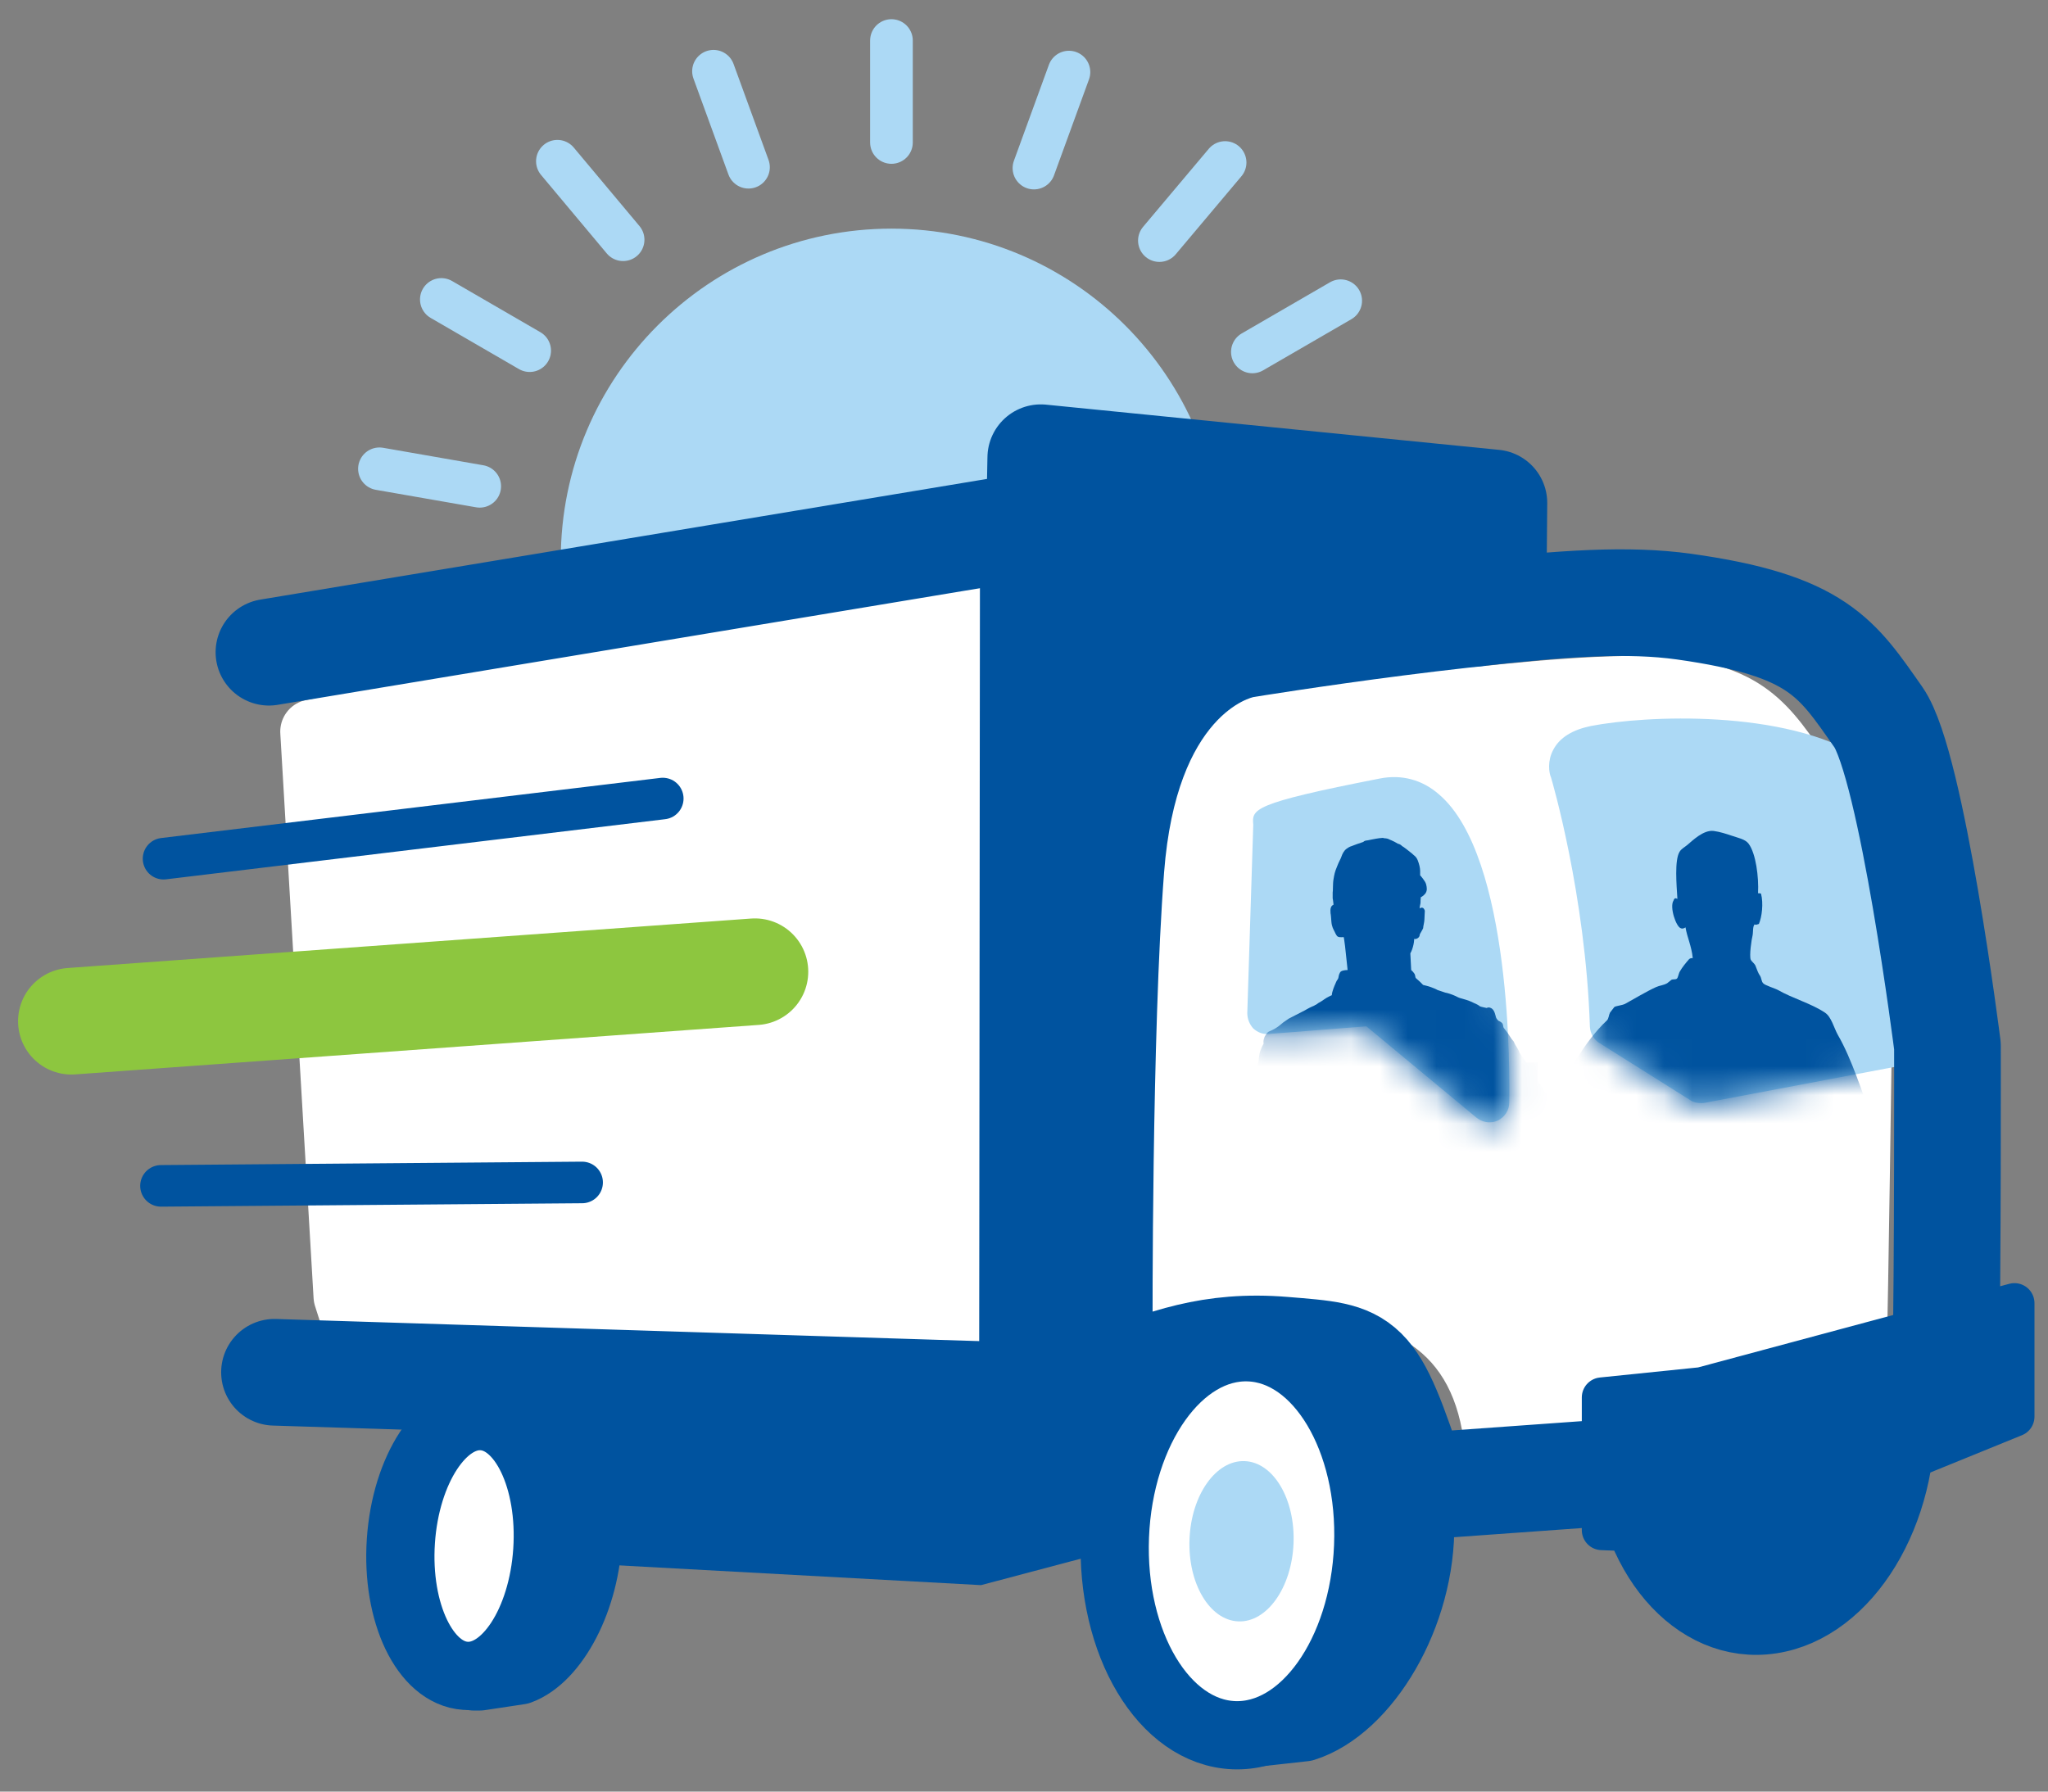 <svg width="72" height="63" viewBox="0 0 72 63" fill="none" xmlns="http://www.w3.org/2000/svg">
<rect x="0" y="0" width="72" height="63" fill="#808080" stroke="none"/>
<path d="M31.34 30.54C37.346 30.54 42.215 25.671 42.215 19.665C42.215 13.659 37.346 8.79 31.34 8.79C25.334 8.79 20.465 13.659 20.465 19.665C20.465 25.671 25.334 30.54 31.34 30.54Z" fill="#ACD9F5" stroke="#ACD9F5" stroke-width="1.5" stroke-miterlimit="10"/>
<path d="M31.34 5.01V1.425" stroke="#ACD9F5" stroke-width="1.5" stroke-miterlimit="10" stroke-linecap="round" stroke-linejoin="round"/>
<path d="M21.906 8.43L19.596 5.67" stroke="#ACD9F5" stroke-width="1.5" stroke-miterlimit="10" stroke-linecap="round" stroke-linejoin="round"/>
<path d="M16.865 17.1L13.34 16.485" stroke="#ACD9F5" stroke-width="1.5" stroke-miterlimit="10" stroke-linecap="round" stroke-linejoin="round"/>
<path d="M18.589 26.985L15.484 28.785" stroke="#ACD9F5" stroke-width="1.5" stroke-miterlimit="10" stroke-linecap="round" stroke-linejoin="round"/>
<path d="M26.269 33.45L25.039 36.825" stroke="#ACD9F5" stroke-width="1.5" stroke-miterlimit="10" stroke-linecap="round" stroke-linejoin="round"/>
<path d="M36.305 33.465L37.535 36.84" stroke="#ACD9F5" stroke-width="1.5" stroke-miterlimit="10" stroke-linecap="round" stroke-linejoin="round"/>
<path d="M44 27.03L47.105 28.83" stroke="#ACD9F5" stroke-width="1.5" stroke-miterlimit="10" stroke-linecap="round" stroke-linejoin="round"/>
<path d="M45.756 17.16L49.296 16.53" stroke="#ACD9F5" stroke-width="1.5" stroke-miterlimit="10" stroke-linecap="round" stroke-linejoin="round"/>
<path d="M40.76 8.46L43.07 5.715" stroke="#ACD9F5" stroke-width="1.5" stroke-miterlimit="10" stroke-linecap="round" stroke-linejoin="round"/>
<path d="M26.314 5.88L25.084 2.505" stroke="#ACD9F5" stroke-width="1.5" stroke-miterlimit="10" stroke-linecap="round" stroke-linejoin="round"/>
<path d="M18.621 12.33L15.516 10.53" stroke="#ACD9F5" stroke-width="1.5" stroke-miterlimit="10" stroke-linecap="round" stroke-linejoin="round"/>
<path d="M16.864 22.2L13.324 22.83" stroke="#ACD9F5" stroke-width="1.5" stroke-miterlimit="10" stroke-linecap="round" stroke-linejoin="round"/>
<path d="M21.859 30.9L19.549 33.645" stroke="#ACD9F5" stroke-width="1.5" stroke-miterlimit="10" stroke-linecap="round" stroke-linejoin="round"/>
<path d="M31.279 34.35V37.935" stroke="#ACD9F5" stroke-width="1.5" stroke-miterlimit="10" stroke-linecap="round" stroke-linejoin="round"/>
<path d="M40.715 30.93L43.025 33.69" stroke="#ACD9F5" stroke-width="1.5" stroke-miterlimit="10" stroke-linecap="round" stroke-linejoin="round"/>
<path d="M45.754 22.245L49.294 22.875" stroke="#ACD9F5" stroke-width="1.5" stroke-miterlimit="10" stroke-linecap="round" stroke-linejoin="round"/>
<path d="M44.029 12.375L47.134 10.575" stroke="#ACD9F5" stroke-width="1.5" stroke-miterlimit="10" stroke-linecap="round" stroke-linejoin="round"/>
<path d="M36.35 5.91L37.58 2.535" stroke="#ACD9F5" stroke-width="1.5" stroke-miterlimit="10" stroke-linecap="round" stroke-linejoin="round"/>
<path d="M57.125 50.94C57.275 54.675 59.585 57.375 62.27 56.97C64.955 56.565 67.01 53.19 66.845 49.455L57.125 50.94Z" fill="#00539F" stroke="#00539F" stroke-width="2.364" stroke-miterlimit="10" stroke-linecap="round" stroke-linejoin="round"/>
<path d="M16.07 54.735L34.49 55.74L48.065 52.14C48.065 52.14 48.545 48.09 45.74 46.935C42.935 45.78 35.54 48.645 35.54 48.645L18.095 47.52L16.07 54.735Z" fill="#00539F"/>
<path d="M35.779 20.655L10.984 25.725L12.154 45.585L13.024 48.315L35.254 48.66" fill="white"/>
<path d="M35.779 20.655L10.984 25.725L12.154 45.585L13.024 48.315L35.254 48.66" stroke="white" stroke-width="2.263" stroke-miterlimit="10" stroke-linecap="round" stroke-linejoin="round"/>
<path d="M51.11 23.73L51.14 19.275L35.585 17.865L35.555 48.645L50.705 43.785" fill="#00539F"/>
<path d="M51.11 23.73L51.14 19.275L35.585 17.865L35.555 48.645L50.705 43.785" stroke="#00539F" stroke-width="2.263" stroke-miterlimit="10" stroke-linecap="round" stroke-linejoin="round"/>
<path d="M51.545 52.365C51.635 48.195 49.835 46.695 46.685 46.35C43.805 46.035 40.52 46.77 40.52 46.77C40.52 46.77 40.49 36.315 40.925 30.675C41.36 25.035 44.075 24.51 44.075 24.51C44.075 24.51 53.54 22.965 57.905 23.07C62.06 23.16 63.005 24.945 64.31 26.805C65.375 28.335 66.5 37.245 66.5 37.245C66.5 37.245 66.395 44.88 66.32 48.3" fill="white"/>
<path d="M20.676 53.97C20.751 51.45 19.656 49.47 18.231 49.545C18.006 49.56 17.691 49.605 17.436 49.695L16.221 50.175L16.341 51.045C15.861 51.885 15.561 53.01 15.516 54.255C15.471 55.665 15.816 56.895 16.356 57.705L16.656 58.95H16.866L18.261 58.74C19.491 58.29 20.601 56.235 20.676 53.97Z" fill="#00539F" stroke="#00539F" stroke-width="2.399" stroke-miterlimit="10" stroke-linecap="round" stroke-linejoin="round"/>
<path d="M19.241 54.536C19.409 52.015 18.393 49.894 16.971 49.8C15.549 49.705 14.261 51.672 14.093 54.193C13.925 56.714 14.942 58.835 16.363 58.929C17.785 59.024 19.074 57.057 19.241 54.536Z" fill="white" stroke="#00539F" stroke-width="2.399" stroke-miterlimit="10" stroke-linecap="round" stroke-linejoin="round"/>
<path d="M56.315 49.14L59.825 48.78L70.82 45.825V49.815L60.575 53.985L56.315 53.805V49.14Z" fill="#00539F" stroke="#00539F" stroke-width="1.409" stroke-miterlimit="10" stroke-linecap="round" stroke-linejoin="round"/>
<path d="M48.515 27.375C43.985 28.26 44.015 28.455 44.06 29.01L43.85 35.625C43.85 35.82 43.925 36.015 44.06 36.165C44.21 36.3 44.39 36.375 44.6 36.36L48.035 36.09L51.905 39.3C52.04 39.405 52.19 39.465 52.355 39.465C52.46 39.465 52.55 39.45 52.655 39.405C52.895 39.285 53.06 39.045 53.06 38.775C53.075 37.89 53.165 30.12 50.585 27.93C50 27.42 49.28 27.225 48.515 27.375Z" fill="#ACD9F5"/>
<path d="M65.75 26.955C65.69 26.835 65.6 26.73 65.48 26.655C62.735 24.93 57.86 25.155 55.925 25.53C55.28 25.665 54.83 25.935 54.605 26.37C54.395 26.76 54.455 27.18 54.53 27.345C54.545 27.39 55.745 31.455 55.895 36.105C55.91 36.345 56.03 36.555 56.225 36.675L59.42 38.685C59.525 38.76 59.66 38.79 59.795 38.79C59.855 38.79 59.9 38.79 59.96 38.775L67.175 37.41C67.52 37.32 67.745 36.63 67.715 36.27C66.89 29.46 65.795 27.06 65.75 26.955Z" fill="#ACD9F5"/>
<path d="M9.65 48.255L35.345 49.065H36.95L38.93 48.69C40.94 47.91 42.56 47.265 45.125 47.475C48.035 47.715 48.2 47.625 49.73 52.275L60.605 51.495L60.845 51.48L61.4 51.195C62.33 50.79 68.12 48.57 68.405 48.27C68.48 44.49 68.465 36.78 68.465 36.78C68.465 36.78 67.22 26.91 66.035 25.215C64.58 23.145 63.92 21.99 59.195 21.33C57.245 21.06 54.98 21.21 51.785 21.57L52.49 21.21L52.52 17.685L36.59 16.095L36.545 18.435L9.455 22.935" stroke="#00539F" stroke-width="3.75" stroke-miterlimit="10" stroke-linecap="round" stroke-linejoin="round"/>
<path d="M42.125 59.82L43.73 58.785C42.68 57.675 41.975 55.95 41.945 53.925C41.915 52.17 42.38 50.535 43.16 49.29L42.875 48.045L43.745 47.685C44.195 47.55 44.75 47.46 45.17 47.415C47.735 47.205 49.88 49.95 49.955 53.55C50.015 56.79 48.05 60.075 45.86 60.765L43.7 61.005" fill="#00539F"/>
<path d="M42.125 59.82L43.73 58.785C42.68 57.675 41.975 55.95 41.945 53.925C41.915 52.17 42.38 50.535 43.16 49.29L42.875 48.045L43.745 47.685C44.195 47.55 44.75 47.46 45.17 47.415C47.735 47.205 49.88 49.95 49.955 53.55C50.015 56.79 48.05 60.075 45.86 60.765L43.7 61.005" stroke="#00539F" stroke-width="2.344" stroke-miterlimit="10" stroke-linecap="round" stroke-linejoin="round"/>
<path d="M48.099 54.373C48.248 50.607 46.376 47.475 43.918 47.377C41.459 47.28 39.345 50.254 39.196 54.02C39.047 57.787 40.919 60.919 43.377 61.017C45.836 61.114 47.95 58.14 48.099 54.373Z" fill="white" stroke="#00539F" stroke-width="2.399" stroke-miterlimit="10" stroke-linecap="round" stroke-linejoin="round"/>
<path d="M45.476 54.269C45.537 52.713 44.769 51.419 43.759 51.379C42.749 51.339 41.88 52.568 41.819 54.124C41.757 55.681 42.526 56.975 43.536 57.015C44.545 57.055 45.414 55.825 45.476 54.269Z" fill="#ACD9F5"/>
<mask id="mask0_128_25945" style="mask-type:luminance" maskUnits="userSpaceOnUse" x="43" y="25" width="25" height="15">
<path d="M48.501 27.375C43.971 28.26 44.001 28.455 44.046 29.01L43.836 35.625C43.836 35.82 43.911 36.015 44.046 36.165C44.196 36.3 44.376 36.375 44.586 36.36L48.021 36.09L51.891 39.3C52.026 39.405 52.176 39.465 52.341 39.465C52.446 39.465 52.536 39.45 52.641 39.405C52.881 39.285 53.046 39.045 53.046 38.775C53.061 37.89 53.151 30.12 50.571 27.93C49.971 27.42 49.266 27.225 48.501 27.375ZM65.721 26.955C65.661 26.835 65.571 26.73 65.451 26.655C62.706 24.93 57.831 25.155 55.896 25.53C55.251 25.665 54.801 25.935 54.576 26.37C54.366 26.76 54.426 27.18 54.501 27.345C54.516 27.39 55.716 31.455 55.866 36.105C55.881 36.345 56.001 36.555 56.196 36.675L59.391 38.685C59.496 38.76 59.631 38.79 59.766 38.79C59.826 38.79 59.871 38.79 59.931 38.775L67.221 37.41C67.566 37.32 67.716 36.63 67.671 36.27C66.876 29.46 65.781 27.06 65.721 26.955Z" fill="white"/>
</mask>
<g mask="url(#mask0_128_25945)">
<path fill-rule="evenodd" clip-rule="evenodd" d="M53.706 40.335C53.826 40.8 54.186 40.995 54.441 41.31C54.771 41.73 55.101 42.135 55.491 42.48C55.551 42.525 55.596 42.615 55.641 42.66C55.821 42.795 55.986 42.96 56.166 43.08C56.256 43.14 56.421 43.17 56.481 43.245C56.526 43.29 56.496 43.365 56.541 43.395C56.601 43.41 56.676 43.41 56.736 43.425C56.811 43.47 56.871 43.56 56.946 43.605C57.111 43.71 57.336 43.755 57.531 43.785C57.681 43.815 58.101 43.755 58.161 43.86C58.026 44.04 58.026 44.28 57.951 44.535C57.816 45.015 57.741 45.465 57.786 46.14C57.801 46.275 57.801 46.41 57.816 46.56C57.846 46.74 57.891 46.905 57.921 47.085C57.921 47.205 57.921 47.325 57.921 47.445C57.981 47.685 58.041 48.48 58.011 48.72C57.981 48.975 58.011 49.275 57.981 49.53C57.936 49.785 58.056 50.1 58.011 50.325C58.026 50.55 58.041 50.79 58.056 51.015C58.041 51.135 58.071 51.285 58.041 51.435C58.011 51.585 57.981 51.75 57.996 51.93C58.026 52.275 58.251 52.725 58.176 53.145C58.146 53.37 58.071 53.58 58.026 53.805C57.906 54.33 57.906 54.9 57.801 55.41C57.786 55.65 57.786 55.875 57.771 56.115C57.681 56.565 57.576 57.225 57.741 57.795C57.756 57.915 57.771 58.035 57.786 58.155C57.831 58.275 57.936 58.38 57.981 58.455C58.071 58.65 57.861 59.115 57.831 59.265C57.741 59.715 58.101 60.15 58.191 60.405C58.206 60.435 58.236 60.84 58.236 60.855C58.221 60.9 58.176 60.93 58.191 60.99C58.251 61.245 58.251 61.59 58.326 61.845C58.326 61.95 58.326 62.055 58.326 62.16C58.356 62.22 58.386 62.205 58.431 62.28C58.761 62.445 59.601 62.385 59.976 62.22C60.126 62.145 60.291 62.175 60.396 62.07C60.411 62.04 60.411 62.01 60.411 61.95C60.306 61.815 60.351 61.455 60.291 61.275C60.261 61.185 60.201 61.05 60.186 60.96C60.141 60.825 60.141 60.555 60.066 60.405C60.186 60.135 60.366 59.91 60.426 59.58C60.456 59.385 60.336 59.235 60.351 59.07C60.366 58.995 60.396 58.845 60.366 58.755C60.291 58.47 60.216 58.215 60.141 57.975C60.051 57.69 60.171 57.375 60.231 57.18C60.306 56.895 60.321 56.61 60.411 56.325C60.486 56.07 60.576 55.785 60.636 55.53C60.636 54.78 60.636 54.045 60.636 53.295C60.711 52.86 60.846 52.635 60.936 52.26C60.936 52.185 60.936 52.095 60.936 52.02C60.981 51.765 60.966 51.51 61.011 51.24C61.101 50.85 61.176 50.46 61.266 50.07C61.266 49.995 61.266 49.935 61.266 49.86C61.341 49.47 61.386 49.05 61.491 48.69H61.506C61.506 48.735 61.506 48.765 61.506 48.81C61.611 48.975 61.581 49.245 61.641 49.44C61.701 49.665 61.746 49.92 61.836 50.145C61.881 50.265 61.971 50.415 62.001 50.535C62.016 50.58 61.986 50.775 61.986 50.82C62.001 51.105 62.016 51.39 62.031 51.69C62.166 52.17 62.406 52.545 62.556 53.055C62.631 53.31 62.556 53.595 62.526 53.79C62.481 54.06 62.571 54.585 62.646 54.795C62.676 54.87 62.736 54.975 62.766 55.05C62.886 55.35 62.916 55.635 63.036 55.92C63.111 56.085 63.231 56.13 63.261 56.355C63.186 56.445 63.096 56.685 63.081 56.82C63.066 56.94 63.141 57.075 63.171 57.15C63.291 57.465 63.366 57.765 63.531 58.035C63.591 58.125 63.696 58.26 63.726 58.365C63.741 58.425 63.696 58.59 63.726 58.68C63.816 59.01 63.846 59.4 63.861 59.73C63.906 59.76 63.921 59.805 63.951 59.835C63.996 59.865 64.041 59.82 64.101 59.85C64.131 59.865 64.161 59.925 64.221 59.94C64.311 59.955 64.356 59.85 64.431 59.85C64.536 59.85 64.476 59.97 64.641 59.97C64.746 60.03 64.851 59.88 64.911 59.91C64.941 59.955 64.926 59.955 64.986 59.985C65.181 60.09 65.316 59.79 65.541 59.835C65.721 59.865 65.856 60.015 66.006 60.09C66.006 60.15 66.021 60.195 66.036 60.24C66.111 60.27 66.156 60.27 66.246 60.24C66.246 60.3 66.216 60.3 66.276 60.33C66.351 60.39 66.411 60.33 66.486 60.3C66.486 60.315 66.486 60.33 66.486 60.345C66.471 60.39 66.471 60.375 66.486 60.42C66.606 60.42 66.681 60.39 66.786 60.36C66.786 60.375 66.786 60.405 66.786 60.42H66.771L66.786 60.435C66.891 60.51 67.026 60.39 67.131 60.36C67.206 60.45 67.446 60.345 67.536 60.315C67.851 60.225 68.211 60.045 68.346 59.79C68.286 59.73 68.286 59.64 68.241 59.565C68.166 59.445 67.956 59.145 67.851 59.085C67.716 59.01 67.491 59.055 67.326 59.01C67.221 58.98 66.636 58.68 66.576 58.605C66.546 58.56 66.561 58.5 66.531 58.44C66.486 58.35 66.366 58.26 66.321 58.17C66.276 58.095 66.276 57.99 66.231 57.915C66.201 57.885 66.186 57.87 66.156 57.84C66.111 57.45 66.051 57.03 65.916 56.685C65.796 56.385 65.646 56.085 65.481 55.845C65.421 55.755 65.286 55.665 65.241 55.575C65.226 55.425 65.226 55.26 65.211 55.11C65.241 55.065 65.226 54.87 65.211 54.795C65.151 54.57 65.106 54.39 65.031 54.15C64.911 53.775 64.941 53.55 65.001 53.145C65.046 52.815 64.911 52.335 64.851 52.125C64.851 52.05 64.836 51.975 64.836 51.9C64.776 51.675 64.536 51.195 64.581 50.925C64.626 50.745 64.671 50.565 64.731 50.385C64.791 50.085 64.776 49.77 64.821 49.47C64.821 49.26 64.806 49.05 64.806 48.855C64.851 48.51 64.881 48.015 64.776 47.655C64.701 47.4 64.866 47.205 64.776 46.92C64.716 46.725 64.671 46.485 64.611 46.305C64.596 46.23 64.611 46.11 64.611 46.065C64.626 45.945 64.581 45.81 64.551 45.735C64.521 45.6 64.581 45.435 64.596 45.33C64.626 45.165 64.611 44.64 64.551 44.46C64.446 44.115 64.251 43.875 64.116 43.59C64.041 43.455 64.041 43.335 63.936 43.245C63.966 43.08 63.966 42.855 63.951 42.615C64.086 42.555 64.356 42.27 64.446 42.15C64.641 42.285 65.241 42.105 65.436 42.045C65.646 41.985 65.856 42.135 66.006 42C66.126 41.895 66.141 41.73 66.186 41.55C66.201 41.475 66.261 41.385 66.276 41.31C66.306 41.16 66.186 40.77 66.141 40.665C66.126 40.56 66.111 40.47 66.081 40.365C66.096 40.335 66.156 40.35 66.126 40.26C66.096 40.11 66.006 39.975 65.961 39.855C65.886 39.69 65.886 39.525 65.826 39.36C65.451 38.385 65.106 37.245 64.611 36.39C64.476 36.15 64.386 35.76 64.161 35.61C63.666 35.28 63.036 35.115 62.511 34.815C62.406 34.755 62.046 34.65 61.986 34.575C61.926 34.515 61.926 34.395 61.881 34.32C61.806 34.215 61.776 34.11 61.716 33.96C61.686 33.885 61.581 33.81 61.551 33.75C61.491 33.615 61.581 33.015 61.611 32.91C61.641 32.79 61.611 32.58 61.686 32.505C61.731 32.535 61.776 32.505 61.836 32.49C61.941 32.25 62.001 31.77 61.911 31.425C61.881 31.41 61.851 31.41 61.806 31.41C61.836 30.84 61.731 30.015 61.476 29.67C61.356 29.505 61.086 29.46 60.876 29.385C60.696 29.325 60.471 29.25 60.246 29.22C59.886 29.175 59.496 29.565 59.316 29.715C59.226 29.79 59.106 29.85 59.046 29.955C58.866 30.255 58.941 31.11 58.971 31.605H58.956C58.896 31.56 58.851 31.605 58.836 31.665C58.686 31.89 58.926 32.595 59.091 32.64C59.151 32.67 59.211 32.64 59.256 32.61C59.316 32.97 59.466 33.255 59.511 33.69C59.436 33.69 59.406 33.705 59.376 33.735C59.271 33.855 59.136 34.02 59.061 34.155C59.016 34.215 59.001 34.365 58.956 34.41C58.911 34.455 58.821 34.425 58.761 34.455C58.716 34.485 58.656 34.545 58.611 34.575C58.476 34.65 58.356 34.65 58.221 34.71C57.861 34.875 57.471 35.115 57.141 35.295C57.036 35.355 56.796 35.37 56.751 35.415C56.736 35.43 56.616 35.595 56.601 35.61C56.556 35.7 56.556 35.82 56.496 35.88C56.091 36.255 55.746 36.735 55.446 37.2C55.281 37.455 54.981 37.725 54.756 37.935C54.531 38.145 54.351 38.475 54.141 38.715C54.156 38.79 54.186 38.835 54.171 38.865C54.096 39.03 53.976 39.18 53.901 39.345C53.796 39.54 53.781 39.75 53.721 40.005C53.721 40.05 53.676 40.23 53.706 40.335ZM64.086 39.81C64.161 39.885 64.236 39.96 64.311 40.035C64.356 40.14 64.401 40.26 64.446 40.365C64.356 40.38 64.356 40.41 64.266 40.44L64.251 40.425C64.221 40.26 64.041 39.915 64.086 39.81ZM56.601 41.79C56.616 41.79 56.631 41.79 56.631 41.79C56.676 41.835 56.706 41.835 56.721 41.895H56.706V41.88C56.676 41.85 56.631 41.82 56.601 41.79ZM55.416 40.05C55.431 40.035 55.416 40.05 55.431 40.005C55.716 39.975 55.776 39.675 55.941 39.54C56.181 39.33 56.481 39.21 56.751 39.015C56.811 38.97 56.886 38.88 56.961 38.85C57.111 38.835 57.261 38.835 57.411 38.82C57.456 38.85 57.486 38.895 57.531 38.925C57.561 39.51 57.801 40.005 57.951 40.455C58.056 40.77 57.981 41.115 58.086 41.43C58.161 41.655 58.296 41.76 58.341 42.015C58.281 42.09 58.281 42.24 58.191 42.315C58.146 42.345 57.711 42.555 57.666 42.54C57.636 42.54 57.606 42.495 57.576 42.495C57.531 42.495 57.531 42.54 57.501 42.54C57.471 42.51 57.456 42.495 57.426 42.465C57.411 42.465 57.396 42.51 57.351 42.495C57.306 42.48 57.201 42.315 57.171 42.285C57.141 42.27 57.096 42.27 57.066 42.255C57.036 42.225 57.036 42.18 57.006 42.15C56.961 42.09 56.871 42.06 56.811 42.015C56.781 41.985 56.781 41.925 56.751 41.88C56.706 41.82 56.616 41.805 56.541 41.76C56.436 41.7 56.376 41.61 56.301 41.505H56.316C56.346 41.535 56.331 41.52 56.376 41.535V41.52C56.346 41.505 56.316 41.49 56.286 41.46C56.241 41.43 56.226 41.385 56.181 41.325L56.196 41.34C56.211 41.37 56.211 41.295 56.211 41.295C56.061 41.22 56.061 41.04 55.971 40.89C55.851 40.665 55.491 40.29 55.416 40.05ZM56.301 41.43C56.316 41.43 56.316 41.445 56.316 41.415C56.301 41.415 56.286 41.415 56.286 41.415C56.286 41.43 56.301 41.43 56.301 41.43Z" fill="#00539F"/>
<path fill-rule="evenodd" clip-rule="evenodd" d="M45.307 35.82C45.307 35.82 45.217 35.88 45.112 35.955C45.052 36 44.992 36.06 44.947 36.09C44.827 36.18 44.662 36.255 44.617 36.27C44.572 36.285 44.527 36.345 44.512 36.375C44.497 36.405 44.452 36.45 44.452 36.48C44.437 36.525 44.407 36.57 44.422 36.705C44.317 36.885 44.272 37.065 44.272 37.11C44.257 37.155 44.257 37.32 44.227 37.425C44.212 37.53 44.182 37.695 44.182 37.785C44.167 37.875 44.152 38.01 44.152 38.01C44.152 38.01 44.077 38.25 44.032 38.61C43.972 38.97 44.017 39.225 44.017 39.225C44.017 39.225 43.912 39.495 43.882 39.63C43.852 39.765 43.852 39.795 43.852 39.84C43.852 39.87 43.807 39.945 43.777 40.035C43.762 40.095 43.747 40.17 43.717 40.215C43.672 40.35 43.702 40.41 43.717 40.44C43.717 40.47 43.717 40.47 43.702 40.485C43.687 40.5 43.642 40.59 43.642 40.665C43.597 40.68 43.552 40.695 43.507 40.725C43.477 40.77 43.492 40.815 43.567 40.845C43.552 40.89 43.537 40.965 43.522 41.025C43.522 41.07 43.492 41.25 43.492 41.28C43.492 41.31 43.507 41.325 43.507 41.325C43.507 41.325 43.492 41.4 43.507 41.52C43.522 41.64 43.582 41.76 43.612 41.82C43.642 41.88 43.732 42.12 43.747 42.18C43.762 42.24 43.762 42.33 43.792 42.405C43.822 42.48 43.987 42.615 44.017 42.645C44.032 42.675 44.092 42.735 44.107 42.765C44.122 42.795 44.197 42.9 44.317 42.96C44.422 43.02 44.557 43.005 44.662 42.945C44.782 42.885 44.842 42.78 44.872 42.75C44.902 42.72 44.932 42.675 45.022 42.63C45.112 42.585 45.277 42.405 45.277 42.405V42.945C45.277 42.945 45.262 45.96 45.277 46.02C45.277 46.08 45.262 49.56 45.262 49.695C45.262 49.77 45.247 52.47 45.247 52.62C45.247 52.77 45.232 55.8 45.217 55.92C45.217 56.04 45.187 58.245 45.187 58.53C45.187 58.815 45.142 60.84 45.142 60.84C45.142 60.84 45.052 60.84 45.037 60.84C45.022 60.84 44.977 60.84 44.947 60.825C44.917 60.825 44.842 60.81 44.812 60.81C44.812 60.81 44.812 60.81 44.707 60.795C44.542 60.765 44.347 60.87 44.272 60.975C44.197 61.08 43.672 61.725 43.627 61.8C43.567 61.875 43.042 62.55 42.892 62.745C42.742 62.94 42.532 63.18 42.532 63.18C42.532 63.18 41.437 63 41.332 62.985C41.227 62.97 41.152 62.955 41.002 63C40.867 63.045 40.747 63.15 40.657 63.27C40.567 63.39 40.477 63.51 40.477 63.66C40.477 63.81 40.537 63.885 40.627 63.99C40.702 64.095 40.747 64.125 40.747 64.125C40.747 64.125 40.732 64.23 40.732 64.29C40.732 64.35 40.702 64.365 40.702 64.395C40.702 64.425 40.762 64.455 40.807 64.455C40.852 64.455 40.957 64.485 40.972 64.485C41.002 64.485 41.257 64.515 41.362 64.53C41.467 64.545 41.467 64.53 41.542 64.545C41.617 64.56 41.602 64.605 41.617 64.605C41.632 64.605 41.662 64.59 41.707 64.59C41.737 64.59 41.842 64.59 41.902 64.575C41.902 64.575 49.207 65.895 49.327 65.91C49.447 65.925 49.732 65.955 49.807 65.955C49.882 65.955 49.957 65.97 50.077 66.015C50.197 66.06 50.437 66.015 50.512 66.015C50.587 66.015 50.707 66.03 50.737 66.03C50.767 66.03 50.947 66.045 50.977 66.045C51.007 66.045 50.962 66.03 50.962 66.03C50.962 66.03 51.007 66.015 51.022 66C51.037 65.985 51.067 65.97 51.097 65.97C51.127 65.97 51.247 65.955 51.277 65.955C51.307 65.94 51.262 65.925 51.262 65.925C51.262 65.925 51.307 65.91 51.337 65.91C51.352 65.91 51.292 65.895 51.277 65.88C51.262 65.865 51.262 65.85 51.277 65.85C51.292 65.85 51.367 65.85 51.367 65.85L51.337 65.79C51.337 65.79 51.367 65.775 51.367 65.745C51.367 65.715 51.277 65.685 51.322 65.685C51.367 65.685 51.337 65.64 51.322 65.625C51.307 65.595 51.232 65.535 51.232 65.535C51.232 65.535 51.262 65.55 51.307 65.55C51.352 65.55 51.262 65.52 51.262 65.52C51.277 65.505 51.262 65.475 51.247 65.445C51.232 65.415 51.112 65.4 51.082 65.385C51.052 65.37 50.962 65.325 50.947 65.325C50.932 65.325 50.857 65.28 50.827 65.265C50.797 65.25 50.722 65.235 50.677 65.22C50.647 65.22 50.377 65.01 50.377 65.01C50.377 65.01 50.377 64.98 50.347 64.905C50.317 64.845 50.197 64.635 50.122 64.56C50.047 64.47 49.927 64.47 49.747 64.44C49.567 64.41 48.187 64.17 48.187 64.17C48.187 64.17 48.127 64.065 48.052 63.975C47.977 63.885 47.542 63.105 47.437 62.925C47.332 62.745 46.702 61.65 46.657 61.575C46.612 61.5 46.522 61.305 46.372 61.155C46.222 61.005 46.042 60.99 45.937 60.975C45.937 60.975 45.922 60.96 45.892 60.975C45.892 60.975 45.832 60.975 45.787 60.96C45.727 60.945 45.637 60.9 45.637 60.9C45.637 60.9 45.697 57.51 45.697 57.345C45.697 57.165 45.727 53.385 45.742 53.16C45.757 52.935 45.817 48 45.817 47.865C45.817 47.805 45.817 45.825 45.817 45.495C45.817 45.165 45.817 42.51 45.817 42.42C45.817 42.33 45.817 40.83 45.817 40.65C45.832 40.665 45.892 40.665 45.892 40.665L45.952 40.92C45.952 40.92 45.937 41.34 45.952 41.565C45.967 41.775 45.952 41.97 45.967 42.165C45.982 42.36 46.042 42.615 46.042 42.645C46.042 42.675 46.057 42.78 46.057 42.825C46.057 42.855 46.027 42.99 46.042 43.08C46.057 43.17 46.072 43.275 46.132 43.29C46.177 43.305 46.267 43.35 46.297 43.365C46.327 43.365 46.357 43.365 46.387 43.365C46.417 43.365 46.492 43.38 46.507 43.365C46.522 43.365 46.552 43.35 46.567 43.38C46.552 43.425 46.537 43.5 46.552 43.605C46.567 43.71 46.567 43.935 46.567 44.025C46.567 44.115 46.582 44.145 46.612 44.19C46.612 44.19 46.627 44.235 46.642 44.265C46.642 44.265 46.612 44.31 46.597 44.4C46.582 44.49 46.507 44.745 46.507 44.775C46.507 44.805 46.477 44.82 46.447 44.91C46.402 45 46.417 45.03 46.357 45.285C46.312 45.54 46.282 45.585 46.282 45.885C46.267 46.17 46.282 46.47 46.297 46.53C46.312 46.59 46.297 46.62 46.297 46.68C46.297 46.74 46.297 46.875 46.297 47.055C46.297 47.235 46.327 47.4 46.372 47.52C46.417 47.655 46.447 47.895 46.447 47.925C46.447 47.955 46.432 47.985 46.447 48.135C46.447 48.27 46.522 48.36 46.537 48.39C46.537 48.42 46.537 48.45 46.552 48.54C46.567 48.63 46.552 48.645 46.537 48.825C46.522 49.02 46.522 49.155 46.537 49.215C46.552 49.275 46.522 49.29 46.522 49.35C46.522 49.41 46.537 49.59 46.552 49.77C46.567 49.95 46.612 50.19 46.642 50.325C46.672 50.46 46.687 50.745 46.687 50.805C46.687 50.865 46.672 51 46.687 51.12C46.702 51.255 46.717 51.585 46.717 51.66C46.717 51.735 46.732 51.855 46.747 52.005C46.762 52.155 46.762 52.215 46.777 52.425C46.792 52.635 46.807 52.725 46.822 52.98C46.852 53.235 46.867 53.205 46.882 53.235C46.897 53.25 46.912 53.37 46.942 53.505C46.972 53.64 47.032 53.67 47.047 53.715C47.062 53.76 47.092 53.925 47.107 54.09C47.122 54.255 47.152 54.54 47.137 54.645C47.122 54.75 47.137 54.945 47.152 55.125C47.167 55.305 47.197 55.44 47.197 55.5C47.197 55.575 47.197 55.965 47.197 56.055C47.197 56.16 47.227 56.565 47.227 56.655C47.227 56.745 47.077 57.03 47.077 57.195C47.062 57.36 47.122 57.495 47.182 57.72C47.242 57.945 47.407 58.56 47.407 58.605C47.407 58.65 47.542 59.175 47.587 59.37C47.632 59.55 47.647 59.64 47.632 59.7C47.632 59.76 47.557 60.135 47.572 60.285C47.587 60.435 47.752 60.69 47.767 60.705C47.782 60.72 47.782 60.735 47.797 60.78C47.812 60.825 47.902 61.035 47.917 61.095C47.932 61.155 47.932 61.155 47.962 61.17C47.962 61.245 48.052 61.62 48.052 61.62C48.052 61.62 48.022 61.665 48.007 61.71C47.992 61.77 48.007 61.785 48.037 61.785C48.037 61.785 48.037 61.815 48.037 61.845C48.037 61.875 48.037 61.89 48.097 61.98C48.097 61.995 48.097 62.085 48.097 62.1C48.097 62.115 48.082 62.19 48.112 62.25C48.112 62.31 48.112 62.445 48.187 62.535C48.172 62.565 48.187 62.625 48.187 62.625C48.187 62.625 48.172 62.655 48.157 62.73C48.142 62.805 48.142 62.82 48.172 62.835C48.172 62.865 48.157 62.88 48.172 62.925C48.187 62.97 48.217 62.985 48.277 62.97C48.277 63 48.262 63 48.292 63.03C48.292 63.03 48.352 63.09 48.367 63.09C48.382 63.09 48.457 63.075 48.487 63.075C48.517 63.075 48.727 63.075 48.757 63.06C48.787 63.045 48.862 63.06 48.907 63.06C48.907 63.06 48.937 63.06 48.952 63.06C48.967 63.06 49.057 63.06 49.102 63.045C49.102 63.045 49.207 63.045 49.252 63.045C49.267 63.045 49.327 63.045 49.357 63.03C49.387 63.03 49.432 63.015 49.432 63.015C49.432 63.015 49.492 63.015 49.522 63C49.552 63 49.567 63 49.582 62.985C49.597 62.97 49.612 62.985 49.657 62.97C49.657 62.985 49.672 63 49.702 62.985C49.732 62.985 49.807 62.955 49.852 62.94C49.897 62.925 49.912 62.925 49.927 62.895C49.927 62.895 49.957 62.91 49.987 62.895C50.017 62.895 50.122 62.85 50.182 62.835C50.242 62.82 50.317 62.79 50.347 62.775C50.377 62.76 50.377 62.76 50.362 62.73C50.362 62.7 50.332 62.625 50.302 62.595C50.302 62.595 50.287 62.235 50.242 62.19C50.242 62.19 50.212 62.055 50.182 61.98C50.152 61.89 50.107 61.71 50.077 61.65C50.077 61.635 50.077 61.59 50.047 61.59C50.047 61.59 50.017 61.53 50.017 61.515C50.002 61.5 49.972 61.38 49.942 61.305C49.942 61.275 49.927 61.245 49.912 61.185C49.927 61.185 49.942 61.17 49.942 61.14C49.942 61.11 49.972 61.065 49.987 60.975C50.017 60.885 50.032 60.885 50.077 60.78C50.122 60.675 50.122 60.63 50.137 60.345C50.152 60.06 50.092 59.775 50.077 59.58C50.047 59.385 50.032 59.265 50.002 59.175C49.972 59.085 49.867 58.83 49.837 58.755C49.807 58.665 49.777 58.65 49.792 58.485C49.807 58.32 49.867 58.095 49.897 57.885C49.927 57.675 49.927 57.57 49.927 57.48C49.927 57.39 49.852 57.285 49.852 57.285C49.852 57.285 49.852 57.06 49.822 56.865C49.807 56.715 49.777 56.58 49.777 56.535C49.762 56.46 49.732 56.25 49.732 56.175C49.717 56.1 49.687 55.785 49.672 55.77C49.672 55.755 49.672 55.53 49.672 55.485C49.672 55.455 49.672 55.395 49.672 55.245C49.672 55.155 49.687 54.975 49.687 54.825C49.687 54.735 49.687 54.63 49.687 54.63C49.687 54.615 49.687 54.285 49.687 54.18C49.687 54.075 49.702 53.94 49.687 53.79C49.672 53.64 49.627 53.415 49.627 53.4C49.612 53.34 49.582 53.13 49.582 53.1C49.582 53.085 49.597 53.025 49.597 52.98C49.597 52.935 49.672 52.74 49.672 52.71C49.672 52.665 49.732 52.305 49.732 52.29C49.732 52.275 49.807 51.975 49.822 51.915C49.837 51.855 49.867 51.615 49.897 51.51C49.912 51.405 49.957 51.105 49.957 51.06C49.957 51.015 49.987 50.73 50.002 50.715C50.017 50.7 50.032 50.37 50.047 50.34C50.062 50.295 50.092 50.16 50.092 50.07C50.092 49.98 50.122 49.74 50.137 49.74C50.212 49.89 50.242 50.13 50.257 50.205C50.272 50.28 50.332 50.67 50.377 50.82C50.422 50.97 50.512 51.285 50.542 51.36C50.557 51.39 50.572 51.48 50.602 51.63C50.647 51.78 50.677 51.9 50.677 51.9C50.677 51.9 50.662 51.96 50.647 52.035C50.647 52.11 50.632 52.245 50.662 52.32C50.677 52.395 50.737 52.62 50.752 52.71C50.767 52.8 50.797 52.98 50.812 53.19C50.827 53.4 50.857 53.625 50.872 53.79C50.887 53.94 50.902 54.045 50.947 54.225C50.992 54.405 51.037 54.54 51.082 54.645C51.127 54.75 51.262 54.96 51.262 54.975C51.262 54.99 51.277 55.02 51.292 55.125C51.307 55.23 51.337 55.41 51.337 55.44C51.337 55.47 51.322 55.59 51.292 55.71C51.262 55.83 51.202 55.965 51.172 56.055C51.142 56.145 51.097 56.265 51.082 56.37C51.067 56.49 51.082 56.565 51.127 56.715C51.172 56.865 51.187 57.18 51.232 57.36C51.262 57.525 51.277 57.78 51.307 57.93C51.337 58.08 51.352 58.155 51.397 58.26C51.442 58.365 51.502 58.5 51.577 58.62C51.652 58.74 51.787 59.04 51.832 59.085C51.877 59.13 51.922 59.265 51.922 59.295C51.922 59.325 51.907 59.325 51.907 59.43C51.907 59.535 51.937 59.655 51.952 59.685C51.967 59.715 51.997 59.805 52.012 59.85C52.027 59.895 52.042 60 52.087 60.075C52.132 60.15 52.207 60.225 52.207 60.225C52.207 60.225 52.207 60.27 52.207 60.36C52.207 60.45 52.222 60.465 52.222 60.48C52.222 60.495 52.237 60.585 52.237 60.585C52.237 60.585 52.222 60.66 52.207 60.675C52.207 60.69 52.207 60.705 52.192 60.735C52.177 60.78 52.207 60.825 52.222 60.84C52.237 60.84 52.267 60.84 52.267 60.84C52.267 60.84 52.252 60.9 52.282 60.9C52.297 60.915 52.357 60.975 52.387 60.975C52.417 60.975 52.507 60.93 52.507 60.93H52.522C52.522 60.93 52.522 60.96 52.522 60.99C52.522 61.005 52.522 61.035 52.537 61.05C52.552 61.065 52.702 61.095 52.717 61.11C52.732 61.11 52.762 61.095 52.837 61.065C52.837 61.11 52.867 61.155 52.882 61.155C52.897 61.155 53.032 61.2 53.062 61.185C53.092 61.185 53.137 61.155 53.167 61.14C53.197 61.125 53.197 61.095 53.212 61.095C53.212 61.095 53.272 61.08 53.287 61.08C53.302 61.08 53.332 61.14 53.332 61.14C53.332 61.14 53.377 61.17 53.377 61.185C53.377 61.2 53.422 61.26 53.437 61.275C53.452 61.29 53.497 61.41 53.497 61.41C53.497 61.41 53.482 61.47 53.482 61.5C53.482 61.53 53.482 61.605 53.512 61.62C53.527 61.635 53.557 61.62 53.557 61.62C53.557 61.62 53.542 61.665 53.542 61.695C53.542 61.725 53.572 61.755 53.572 61.755C53.587 61.755 53.662 61.74 53.662 61.755C53.662 61.77 53.647 61.815 53.662 61.83C53.677 61.845 53.692 61.875 53.707 61.875C53.722 61.875 53.857 61.86 53.857 61.86C53.857 61.86 53.842 61.92 53.842 61.935C53.842 61.95 53.887 61.965 53.917 61.965C53.947 61.965 54.067 61.935 54.067 61.935C54.067 61.935 54.082 61.965 54.097 61.965C54.112 61.965 54.187 61.965 54.247 61.95C54.292 61.935 54.772 61.875 54.847 61.875C54.922 61.86 55.042 61.815 55.087 61.815C55.132 61.815 55.252 61.77 55.267 61.755C55.282 61.74 55.282 61.725 55.297 61.725C55.312 61.725 55.342 61.725 55.357 61.725C55.387 61.725 55.612 61.62 55.642 61.605C55.672 61.59 55.672 61.575 55.702 61.56C55.732 61.545 55.732 61.545 55.732 61.515C55.732 61.485 55.717 61.44 55.672 61.365C55.672 61.365 55.657 61.245 55.612 61.215C55.612 61.215 55.597 61.08 55.552 60.93C55.507 60.78 55.417 60.69 55.387 60.645C55.327 60.57 55.297 60.57 55.282 60.555C55.267 60.54 55.222 60.465 55.192 60.465C55.192 60.45 55.177 60.405 55.147 60.405C55.117 60.36 55.012 60.3 54.907 60.21C54.802 60.12 54.772 60.105 54.757 60.075C54.742 60.045 54.562 59.865 54.502 59.82C54.517 59.805 54.502 59.76 54.487 59.7C54.487 59.64 54.457 59.46 54.457 59.4C54.457 59.355 54.442 59.31 54.427 59.265C54.412 59.22 54.412 59.085 54.412 58.995C54.427 58.89 54.412 58.755 54.382 58.695C54.352 58.635 54.322 58.53 54.307 58.47C54.292 58.41 54.187 58.335 54.187 58.335C54.187 58.335 54.097 58.185 54.037 58.05C53.977 57.915 53.767 57.6 53.692 57.48C53.722 57.405 53.752 57.3 53.767 57.24C53.782 57.195 53.857 56.85 53.902 56.625C53.947 56.4 54.007 56.265 54.022 56.22C54.037 56.175 54.112 56.16 54.172 56.01C54.232 55.86 54.217 55.8 54.217 55.62C54.217 55.44 54.232 55.215 54.247 55.11C54.262 55.005 54.202 54.915 54.187 54.855C54.157 54.795 54.127 54.705 54.127 54.69C54.127 54.66 54.127 54.66 54.112 54.585C54.082 54.45 54.052 54.39 54.052 54.375C54.052 54.36 54.037 54.345 54.007 54.15C53.977 53.955 53.827 53.625 53.827 53.625C53.827 53.61 53.827 53.115 53.812 52.83C53.797 52.545 53.752 52.455 53.752 52.425C53.752 52.395 53.737 52.38 53.707 52.11C53.677 51.84 53.677 51.72 53.677 51.69C53.677 51.66 53.677 51.615 53.677 51.6C53.677 51.585 53.662 51.57 53.662 51.525C53.662 51.48 53.617 51.225 53.617 51.225C53.617 51.225 53.617 51.06 53.602 50.88C53.587 50.7 53.557 50.505 53.557 50.475C53.557 50.43 53.602 49.935 53.602 49.74C53.602 49.545 53.617 49.53 53.617 49.35C53.617 49.17 53.617 48.885 53.617 48.78C53.617 48.675 53.602 48.48 53.602 48.435C53.587 48.39 53.587 48.21 53.587 48.15C53.587 48.09 53.587 47.955 53.587 47.865C53.587 47.79 53.572 47.595 53.557 47.55C53.542 47.505 53.557 47.415 53.542 47.22C53.542 47.025 53.482 46.83 53.467 46.8C53.452 46.77 53.452 46.725 53.437 46.59C53.407 46.29 53.392 46.2 53.362 46.095C53.332 45.99 53.332 45.9 53.332 45.9C53.332 45.9 53.347 45.795 53.347 45.675C53.347 45.6 53.347 45.495 53.332 45.45C53.317 45.33 53.347 45.375 53.287 45.135C53.227 44.895 53.137 44.7 53.137 44.7C53.137 44.7 53.182 44.64 53.197 44.64C53.212 44.625 53.212 44.64 53.257 44.625C53.332 44.595 53.362 44.55 53.362 44.505C53.362 44.46 53.347 44.4 53.407 44.37C53.467 44.325 53.467 44.37 53.482 44.355C53.512 44.34 53.497 44.31 53.542 44.295C53.572 44.28 53.572 44.28 53.587 44.28C53.602 44.28 53.632 44.28 53.662 44.265C53.692 44.25 53.692 44.265 53.707 44.265C53.722 44.265 53.737 44.265 53.767 44.28C53.782 44.28 53.857 44.295 53.977 44.265C54.097 44.235 54.217 44.145 54.277 44.07C54.337 43.995 54.412 43.845 54.472 43.71C54.532 43.68 54.547 43.665 54.592 43.56C54.622 43.455 54.637 43.35 54.577 43.245C54.607 43.185 54.637 42.915 54.652 42.735C54.682 42.54 54.787 42.225 54.847 41.955C54.907 41.685 54.997 41.115 54.982 41.04C54.967 40.965 54.997 40.425 54.982 40.2C54.967 39.93 54.877 39.705 54.772 39.405C54.667 39.105 54.607 39.03 54.607 39.03C54.607 39.03 54.592 39.015 54.592 38.985C54.592 38.955 54.577 38.925 54.562 38.85C54.547 38.775 54.487 38.7 54.457 38.67C54.442 38.58 54.382 38.505 54.367 38.49C54.337 38.46 54.232 38.28 54.217 38.235C54.202 38.205 53.947 37.875 53.932 37.845C53.917 37.815 53.872 37.71 53.767 37.545C53.677 37.38 53.512 37.14 53.422 37.02C53.392 36.915 53.302 36.795 53.287 36.765C53.272 36.735 53.242 36.69 53.227 36.645C53.212 36.6 53.167 36.585 53.077 36.435C52.987 36.285 52.912 36.21 52.882 36.165C52.852 36.135 52.852 36.105 52.837 36.03C52.822 35.955 52.732 35.925 52.717 35.91C52.702 35.91 52.672 35.895 52.627 35.835C52.582 35.775 52.597 35.76 52.552 35.625C52.507 35.49 52.432 35.445 52.372 35.43C52.312 35.415 52.267 35.445 52.267 35.445C52.267 35.445 52.042 35.4 52.027 35.385C52.012 35.37 51.967 35.34 51.937 35.325C51.907 35.31 51.802 35.265 51.712 35.22C51.622 35.175 51.442 35.13 51.397 35.115C51.352 35.1 51.307 35.1 51.172 35.025C51.037 34.965 50.902 34.92 50.812 34.905C50.722 34.875 50.632 34.845 50.542 34.815C50.467 34.77 50.377 34.74 50.302 34.71C50.227 34.68 50.032 34.635 50.032 34.635C50.032 34.635 49.942 34.545 49.912 34.515C49.882 34.485 49.792 34.41 49.777 34.395C49.762 34.38 49.762 34.365 49.747 34.29C49.732 34.215 49.612 34.11 49.612 34.11L49.582 33.525C49.582 33.525 49.642 33.42 49.672 33.3C49.702 33.195 49.717 33.09 49.717 33.015C49.747 33.03 49.822 33.015 49.867 32.97C49.912 32.925 49.912 32.88 49.912 32.865C49.912 32.85 50.017 32.685 50.032 32.64C50.032 32.58 50.077 32.415 50.077 32.34C50.077 32.265 50.092 32.07 50.092 32.025C50.077 31.98 50.047 31.92 50.002 31.92C49.942 31.905 49.912 31.95 49.912 31.95C49.912 31.95 49.912 31.905 49.912 31.89C49.912 31.875 49.927 31.845 49.927 31.815C49.942 31.785 49.942 31.68 49.942 31.635C49.957 31.59 49.942 31.56 49.942 31.56C49.942 31.56 50.047 31.5 50.107 31.425C50.182 31.32 50.167 31.215 50.137 31.095C50.107 30.975 49.927 30.78 49.927 30.78C49.927 30.78 49.927 30.735 49.927 30.63C49.927 30.525 49.897 30.39 49.837 30.24C49.777 30.105 49.732 30.105 49.642 30.015C49.552 29.94 49.342 29.775 49.282 29.745C49.282 29.73 49.192 29.67 49.147 29.67C48.982 29.565 48.832 29.52 48.817 29.505C48.787 29.49 48.712 29.475 48.652 29.475C48.637 29.46 48.607 29.46 48.487 29.475C48.367 29.49 48.082 29.55 48.082 29.55C48.082 29.55 48.052 29.55 47.992 29.565C47.947 29.58 47.932 29.61 47.917 29.61C47.902 29.61 47.527 29.745 47.497 29.76C47.482 29.76 47.347 29.82 47.272 29.91C47.197 30 47.167 30.105 47.137 30.18C47.107 30.255 47.077 30.285 47.002 30.48C46.927 30.66 46.912 30.735 46.882 30.915C46.852 31.08 46.867 31.35 46.852 31.38C46.852 31.41 46.852 31.53 46.852 31.59C46.867 31.65 46.882 31.815 46.882 31.815C46.882 31.815 46.822 31.83 46.792 31.905C46.762 31.98 46.777 32.055 46.777 32.115C46.792 32.175 46.792 32.25 46.807 32.415C46.822 32.595 46.882 32.685 46.912 32.745C46.942 32.805 46.957 32.85 47.002 32.91C47.047 32.97 47.167 32.955 47.197 32.955C47.212 32.955 47.242 32.955 47.242 32.955C47.242 32.97 47.272 33.12 47.287 33.27C47.302 33.42 47.377 34.11 47.377 34.11C47.377 34.11 47.227 34.11 47.152 34.155C47.092 34.185 47.062 34.32 47.062 34.335C47.062 34.35 47.047 34.425 47.017 34.455C46.987 34.485 46.957 34.575 46.942 34.605C46.927 34.635 46.822 34.875 46.822 34.995C46.822 34.995 46.687 35.055 46.642 35.085C46.597 35.115 46.522 35.16 46.507 35.175C46.492 35.19 46.387 35.25 46.357 35.265C46.327 35.28 46.267 35.34 46.237 35.34C46.222 35.355 46.192 35.37 46.117 35.4C46.042 35.43 45.862 35.535 45.862 35.535L45.307 35.82ZM45.142 62.595C45.067 62.61 45.037 62.64 45.037 62.67C45.022 62.715 45.052 62.745 45.097 62.76C45.097 62.85 45.112 63.045 45.112 63.075C45.112 63.105 45.052 63.54 45.037 63.57C45.022 63.6 45.007 63.66 45.007 63.66L42.847 63.3C42.847 63.3 42.922 63.195 43.072 63C43.222 62.82 43.912 61.935 43.957 61.875C44.002 61.815 44.317 61.425 44.347 61.38C44.377 61.335 44.512 61.125 44.677 61.125C44.737 61.11 44.902 61.155 44.902 61.155C44.947 61.17 44.977 61.17 44.977 61.17C44.977 61.17 45.037 61.17 45.067 61.185C45.097 61.2 45.172 61.26 45.172 61.26L45.142 62.595ZM45.967 61.32C45.997 61.32 46.012 61.29 46.012 61.29C46.012 61.29 46.192 61.305 46.282 61.38C46.387 61.47 46.432 61.575 46.522 61.725C46.612 61.875 46.897 62.37 46.942 62.43C46.972 62.475 47.437 63.285 47.737 63.795C47.872 64.02 47.947 64.17 47.947 64.17L45.697 63.78C45.697 63.78 45.682 63.465 45.652 63.345C45.622 63.225 45.697 62.76 45.697 62.76C45.697 62.76 45.742 62.73 45.757 62.685C45.757 62.625 45.697 62.595 45.667 62.595C45.682 62.52 45.682 62.385 45.697 62.31C45.697 62.25 45.712 61.275 45.712 61.275C45.712 61.275 45.877 61.305 45.967 61.32ZM53.017 44.31C53.017 44.325 53.002 44.34 53.002 44.34C52.972 44.31 52.972 44.295 52.987 44.265C53.002 44.235 53.077 44.16 53.077 44.16L53.107 44.19C53.077 44.235 53.032 44.295 53.017 44.31ZM53.557 40.59C53.542 40.65 53.527 40.71 53.512 40.905C53.482 41.1 53.482 41.22 53.482 41.4C53.482 41.565 53.512 41.715 53.527 41.925C53.557 42.135 53.557 42.15 53.557 42.285C53.557 42.435 53.542 42.585 53.542 42.69C53.527 42.78 53.512 42.87 53.512 42.87C53.512 42.87 53.452 42.915 53.437 42.945C53.422 42.975 53.422 42.99 53.407 43.035C53.407 43.08 53.407 43.095 53.407 43.11C53.407 43.125 53.392 43.14 53.377 43.14C53.362 43.14 53.332 43.125 53.272 43.11C53.212 43.095 53.167 43.05 53.092 43.035C53.002 43.02 52.942 43.02 52.927 43.02C52.912 43.02 52.822 42.96 52.762 42.93C52.702 42.9 52.612 42.81 52.582 42.735C52.627 42.69 52.747 42.6 52.777 42.585C52.807 42.57 52.837 42.51 52.852 42.45C52.867 42.405 52.852 42.375 52.822 42.315C52.792 42.255 52.747 42.225 52.732 42.18C52.717 42.15 52.702 42.135 52.702 42.12C52.702 42.09 52.687 42.075 52.687 42.06C52.687 42.045 52.687 41.925 52.657 41.85C52.627 41.775 52.627 41.73 52.597 41.67C52.567 41.58 52.537 41.505 52.507 41.46C52.477 41.43 52.417 41.31 52.417 41.31C52.417 41.31 52.387 41.19 52.342 41.1C52.312 41.01 52.312 40.965 52.267 40.89C52.222 40.815 52.192 40.785 52.162 40.74C52.132 40.695 52.087 40.59 52.057 40.53C52.042 40.515 52.012 40.26 51.997 40.185C51.982 40.095 51.937 39.9 51.937 39.855C51.937 39.825 51.952 39.705 51.937 39.63C51.922 39.555 51.832 39.24 51.832 39.24C51.832 39.24 51.907 39.045 51.922 39.015C51.937 38.985 51.937 38.925 51.937 38.925L51.982 38.895C51.982 38.895 52.072 38.865 52.117 38.88C52.162 38.895 52.222 38.94 52.237 38.925C52.252 38.91 52.282 38.925 52.297 38.94C52.312 38.955 52.357 38.94 52.357 38.94C52.357 38.94 52.387 38.955 52.507 39.03C52.627 39.105 52.732 39.18 52.762 39.21C52.792 39.255 52.792 39.21 52.882 39.3C52.972 39.375 53.107 39.495 53.107 39.51C53.107 39.525 53.122 39.555 53.167 39.6C53.212 39.645 53.287 39.735 53.302 39.75C53.317 39.765 53.362 39.84 53.392 39.855C53.422 39.885 53.452 39.885 53.452 39.885C53.452 39.885 53.527 39.975 53.572 40.2C53.572 40.425 53.572 40.545 53.557 40.59Z" fill="#00539F"/>
<path d="M54.066 37.364H49.941V40.815H54.066V37.364Z" fill="#00539F"/>
</g>
<path d="M20.465 41.58L5.66 41.7" stroke="#00539F" stroke-width="1.462" stroke-miterlimit="10" stroke-linecap="round" stroke-linejoin="round"/>
<path d="M26.54 34.17L2.51 35.91" stroke="#8DC63F" stroke-width="3.75" stroke-miterlimit="10" stroke-linecap="round" stroke-linejoin="round"/>
<path d="M23.3 28.08L5.75 30.195" stroke="#00539F" stroke-width="1.462" stroke-miterlimit="10" stroke-linecap="round" stroke-linejoin="round"/>
</svg>
